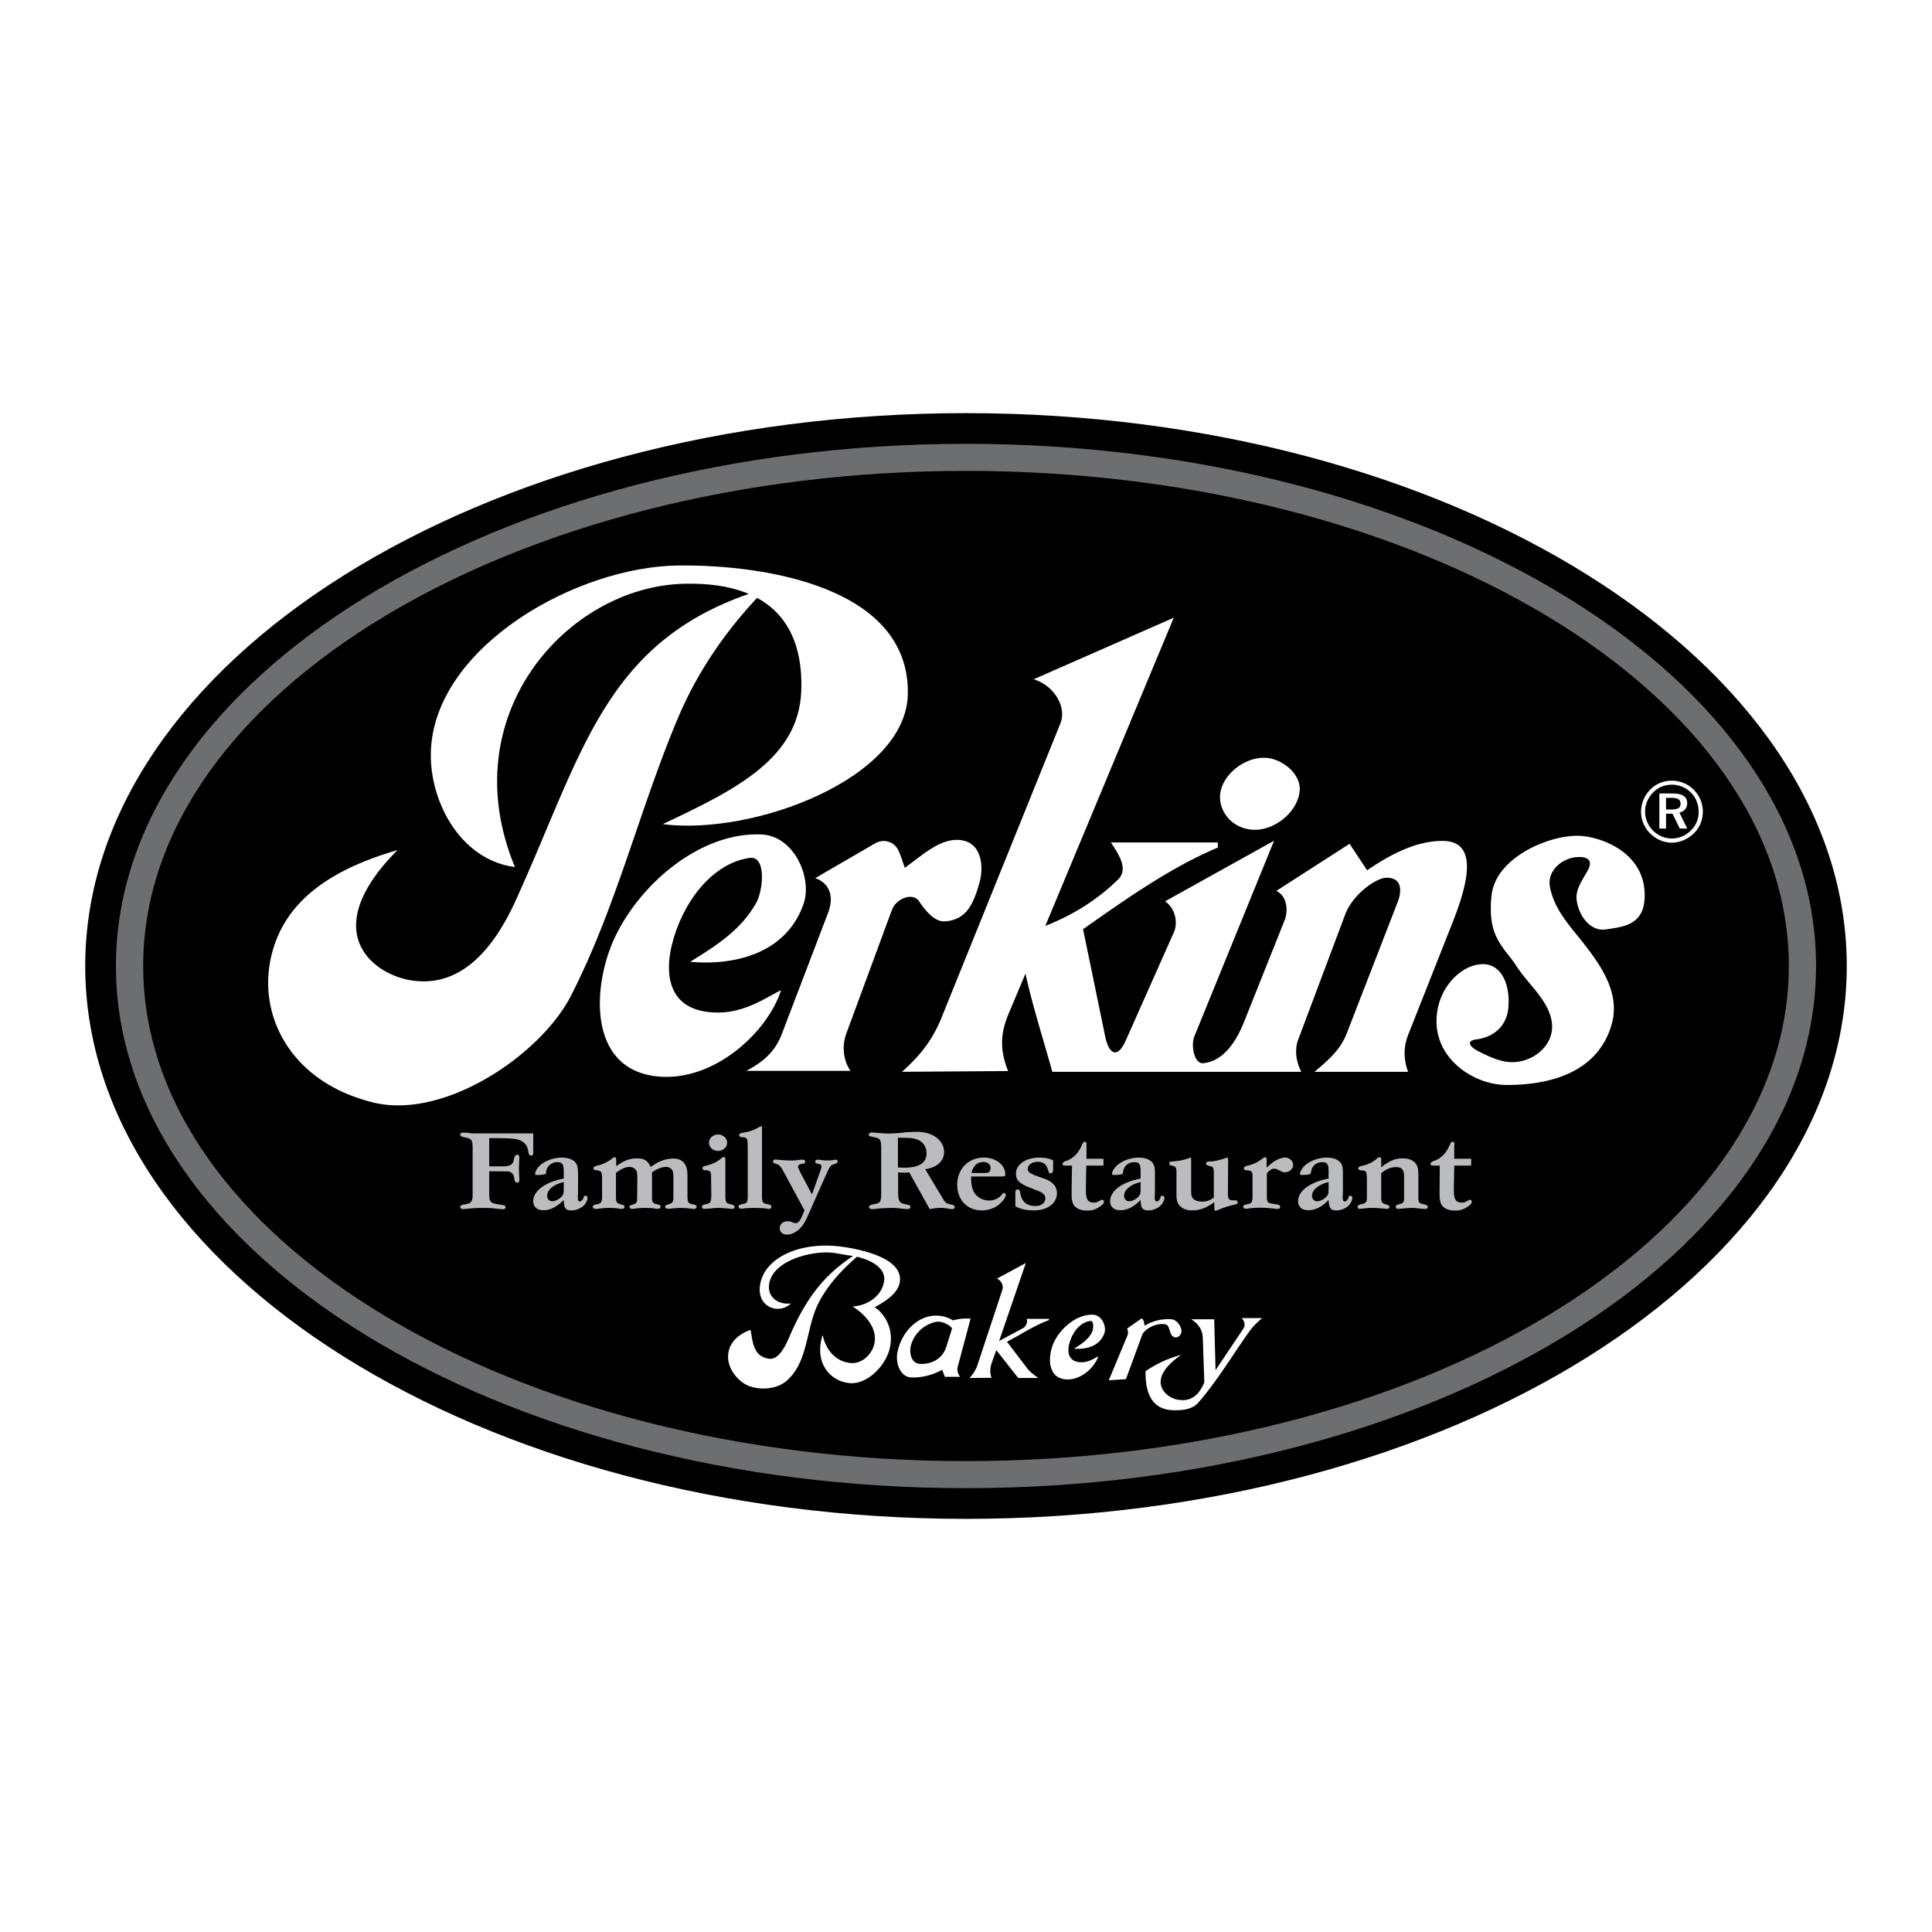 <svg xmlns="http://www.w3.org/2000/svg" width="2500" height="2500" viewBox="0 0 192.756 192.756"><g fill-rule="evenodd" clip-rule="evenodd"><path fill="#fff" d="M0 0h192.756v192.756H0V0z"/><path d="M96.377 41.219c48.388 0 87.875 24.783 87.875 55.159 0 30.376-39.486 55.159-87.875 55.159-48.388 0-87.874-24.783-87.874-55.159.001-30.376 39.487-55.159 87.874-55.159z"/><path d="M96.377 44.281c46.714 0 84.812 23.414 84.812 52.097s-38.098 52.097-84.812 52.097c-46.713 0-84.811-23.414-84.811-52.097s38.098-52.097 84.811-52.097z" fill="#6d6e70"/><path d="M96.377 46.982c45.212 0 82.093 22.197 82.093 49.396 0 27.2-36.881 49.396-82.093 49.396-45.211 0-82.091-22.195-82.091-49.396 0-27.199 36.881-49.396 82.091-49.396z"/><path d="M166.791 77.89c-.818 0-1.578.304-2.129.875a3.13 3.13 0 0 0-.934 2.206c0 .818.305 1.579.895 2.169.59.589 1.369.932 2.168.932s1.598-.342 2.207-.932c.57-.552.895-1.312.895-2.169 0-.817-.324-1.579-.895-2.168a3.091 3.091 0 0 0-2.207-.913zM121.752 79.108c.285-1.864 2.414-3.576 4.469-3.5 1.598.038 3.633 1.56 3.443 3.348-.209 2.054-2.512 3.975-4.717 3.823-2.131-.153-3.443-1.959-3.195-3.671z" fill="#fff"/><path d="M140.486 106.934h-9.34c1.521-1.273 2.605-2.262 3.215-3.822l5.117-13.2c.305-.799.551-2.377-1.18-2.339-.971.019-3.309 1.598-4.09 3.671l-4.678 12.458c-.381 1.008-.248 2.148.303 3.232h-24.84c-.951-3.385-1.998-6.676-2.682-9.795l-1.711 4.07c-.705 1.713-.934 3.404-.02 5.65l-10.595.074c1.978-1.75 3.138-3.365 3.975-5.459l11.831-29.291c.646-1.579-.533-3.747-2.662-4.413l13.979-6.144-12.818 30.756c2.625-1.046 5.078-2.492 7.285-4.66 1.045-1.065-.02-2.568-.742-3.671h10.67v.513c-4.773 1.998-9.32 5.25-13.447 8.141l2.207 10.689c.379 1.863 1.254 2.207 2.035.457l4.83-10.861c.418-.97.115-2.396-.895-3.062l10.881-6.048-7.951 19.515c-.361.875-.037 2.777.895 2.682 2.035-.209 3.309-2.225 4.07-4.146l4.031-10.1c.381-.951.268-2.416-.816-2.948l7.303-4.698 1.75 2.644c2.264-1.54 4.889-2.967 7.609-2.929 3.65.057 2.301 4.622.932 8.103l-4.451 11.26c-.437 1.141-.494 2.341 0 3.671zM103.605 137.48h-2.016l-2.188-2.775-.477 1.33c-.133.438-.189.855 0 1.428l-2.206.018a3.38 3.38 0 0 0 .836-1.389l2.455-7.418c.133-.398-.115-.949-.553-1.102l2.891-1.561-2.662 7.779 2.377-1.275c.285-.15.514-.645.361-.932h2.227v.133c-1.389.477-2.854 1.467-4.186 2.15l2.074 2.721c.232.286.706.665 1.067.893z" fill="#fff"/><path d="M84.852 106.84H74.466c1.75-.932 2.891-1.979 3.519-3.633l4.641-12.155c.627-1.654.114-2.948-1.293-3.442l5.934-3.443c.951-.571 1.94-.133 2.32.589.324.628.457 1.218.685 1.826 1.712-1.217 3.5-2.967 5.497-2.777 2.264.229 2.396 2.777 1.939 4.318-.551 1.902-1.217 3.708-3.499 3.804-1.084.038-2.092-1.369-2.492-1.978-.571-.951-2.302-.362-2.739.855l-4.546 12.326c-.436 1.161-.322 2.643.42 3.71z" fill="#fff"/><path d="M68.855 95.959c2.853-1.75 5.117-3.271 6.581-5.858.723-1.274 1.046-4.774-.666-4.507-3.842.571-6.752 4.603-7.741 8.692-.362 1.465-1.161 6.087 3.576 6.677 3.119.379 5.25-1.086 7.323-2.188-1.217 3.994-6.581 9.244-12.401 8.615-6.999-.76-6.41-9.244-4.146-13.942 2.549-5.345 8.54-10.442 14.551-10.195 3.328.114 5.136 4.375 4.241 6.924-1.598 4.641-6.353 6.219-11.318 5.782zM107.162 134.553c.762-.477 1.369-.875 1.75-1.561.191-.342.285-1.275-.172-1.197-1.025.15-1.807 1.217-2.072 2.32-.096.379-.305 1.615.971 1.787.816.096 1.389-.285 1.939-.59-.324 1.066-1.75 2.473-3.311 2.303-1.863-.211-1.711-2.473-1.102-3.729.684-1.428 2.281-2.777 3.879-2.721.895.039 1.369 1.16 1.143 1.846-.437 1.237-1.693 1.655-3.025 1.542zM51.375 86.507c-6.295-15.178 5.269-27.979 16.853-28.265 9.853-.247 11.907 5.421 11.716 10.689-.266 6.676-6.333 9.777-13.828 13.295 9.054 1.16 24.308-4.546 24.46-12.991.19-10.594-14.075-12.896-22.805-12.819-10.176.076-24.08 7.95-24.764 18.164-.342 5.08 2.796 11.204 8.368 11.927z" fill="#fff"/><path d="M39.659 84.814c-7.932 7.969-2.682 12.268 1.217 12.971 3.88.686 7.551-1.389 10.499-7.779 6.924-15.159 8.978-26.571 25.069-31.308-3.861 3.918-6.828 8.236-8.826 12.991-3.842 9.13-6.105 18.754-10.632 27.617-3.005 5.916-12.63 12.439-19.743 10.689-7.932-1.939-11.241-8.141-10.347-13.732 1.065-6.637 6.753-9.699 12.763-11.449zM150.264 108.246c-3.463-.018-7.875-3.043-6.771-7.836.475-2.055 2.111-3.898 4.031-4.184 2.303-.343 3.215 2.111 2.949 4.449-.268 2.15-1.979 2.873-3.158 3.025-1.084.133-.723.742.285 1.236 1.104.551 2.32 1.123 3.537 1.027 2.018-.133 3.861-1.75 3.709-3.766-.189-2.283-2.338-3.92-3.557-5.821-1.236-1.921-2.947-2.834-2.473-7.076.42-3.708 5.594-5.935 8.561-5.915 2.32.019 7.037 1.712 6.695 6.391-.191 2.567-2.244 2.701-3.824 2.948-1.559.247-2.738-1.312-2.947-2.948-.133-1.027.59-1.998 1.084-2.891.551-.951.152-1.465-1.084-1.37-1.465.114-2.949 1.35-2.664 2.948.438 2.473 2.32 4.242 3.824 6.258 1.541 2.054 3.176 4.64 2.32 7.532-1.123 3.882-4.736 6.013-10.517 5.993zM112.336 137.596l-1.711.113 1.883-4.525c.076-.191.018-.477-.057-.629l1.426-1.008c.246.057.266.418.322.723a4.484 4.484 0 0 1 2.664-.646c.475.02.932.57 1.008 1.084.037.381-.209.703-.553.723-.723 0-.512-1.18-1.008-1.293-.646-.152-1.768.152-2.32.951l-1.654 4.507z" fill="#fff"/><path d="M114.295 136.797c1.104-.742 2.283-1.293 3.557-1.617-.818.551-2.055 1.578-2.055 2.701 0 .932.934 1.768 2.074 1.807 1.217.057 1.863-.76 2.283-1.77l-.152-4.469c-.039-.742-.4-1.369-1.16-1.826h2.301l.133 5.078 2.777-4.146c.209-.305.133-.799-.189-1.047h2.053c-.455.4-.893.818-1.217 1.256-1.711 2.396-3.234 4.984-5.154 7.189-.59.666-1.598.781-2.568.742-2.132-.093-2.72-1.826-2.683-3.898zM96.834 131.566l-1.274 4.773c-.095.342-.019.703.229 1.027h-1.521l-.268-.702c-.799.455-1.94.816-3.101.76-1.198-.076-1.54-1.598-1.369-2.453.38-2.055 1.978-3.652 3.747-3.709a3.202 3.202 0 0 1 1.807.475 4.74 4.74 0 0 1 1.75-.171zM78.917 130.045c-1.236 1.178-3.443.361-3.082-1.865.399-2.492 3.405-4.031 6.98-3.898.97.037 2.168.229 3.12.475 1.598.4 3.861 1.219 3.861 2.873 0 1.293-1.389 2.168-2.53 2.795 1.046.666 2.074 2.359 1.408 4.434-.514 1.578-2.207 3.252-3.861 3.137-1.845-.133-3.652-1.883-2.739-4.811.361 1.674 1.407 2.623 2.701 2.795 1.217.172 2.321-.912 2.492-2.092.209-1.465-.97-2.777-2.206-3.539 1.636-.094 3.043-1.217 3.157-2.643.095-1.199-1.255-1.979-2.72-2.32-1.427 1.254-2.968 2.814-3.938 4.83-1.179 2.512-.932 5.764-3.157 7.609-.97.799-2.606.893-3.766.418-1.065-.457-1.997-1.693-1.997-2.854 0-1.654 1.426-2.434 2.244-2.701.209.951.171 2.664 1.864 2.873.951.113 1.617-1.275 1.997-2.168 2.073-4.832 4.204-6.602 6.353-8.084-.133-.02-.247-.039-.381-.057-.894-.115-1.673-.363-2.701-.285-1.959.113-4.907 1.045-5.269 3.08-.246 1.351.877 2.15 2.17 1.998z" fill="#fff"/><path d="M169.473 81.01c0 .704-.266 1.37-.779 1.845a2.63 2.63 0 0 1-1.922.799c-.664 0-1.35-.286-1.863-.799a2.713 2.713 0 0 1-.779-1.883c0-.703.285-1.388.818-1.921.475-.494 1.141-.761 1.863-.761s1.389.285 1.902.799c.494.494.76 1.16.76 1.921z"/><path d="M166.887 79.165h-1.332v3.5h.666v-1.483h.646l.723 1.483h.742l-.779-1.598c.494-.096.779-.438.779-.932 0-.647-.475-.97-1.445-.97z" fill="#fff"/><path d="M166.754 79.602c.627 0 .912.152.912.589 0 .419-.285.571-.895.571h-.551v-1.16h.534zM94.99 132.535l-.571 1.826c-.438 1.369-1.693 1.77-2.625 1.713-.97-.057-1.123-1.256-.856-2.035a3.335 3.335 0 0 1 2.492-2.168c.513-.076 1.331.303 1.56.664z"/><path d="M48.808 113.553h.552c1.236 0 1.883.039 2.263.133.647.172.989.553 1.084 1.18l.038.229c.019.096.133.191.248.191.114 0 .209-.076.209-.172v-1.979c.038-.02.019-.057-.038-.057h-5.839c-.152 0-.343 0-.571-.039-.228-.037-.438-.037-.571-.037-.152 0-.266.076-.266.209 0 .076.076.172.171.191l.286.074c.704.135.78.248.78 1.162v4.545c0 .646-.134.855-.628.951l-.324.057c-.19.039-.285.115-.285.229s.114.209.266.209c.038 0 .133 0 .267-.02l.457-.037c.494-.039.798-.057 1.293-.057.532 0 .951.018 1.331.076l.399.037c.133 0 .247.02.267.02.133 0 .247-.096.247-.209 0-.096-.076-.172-.19-.191l-.361-.057c-1.027-.17-1.084-.229-1.084-1.236v-2.092h1.16c.723 0 .818 0 .989.096.171.094.304.283.342.551l.038.229c.038.172.114.246.247.246.171 0 .228-.074.228-.266v-.076l-.019-.418c-.02-.514-.02-.514-.02-.59 0-.229.02-.57.02-.742l.019-.305v-.076c0-.209-.057-.303-.209-.303s-.229.113-.304.342l-.057.248a.63.63 0 0 1-.418.475c-.228.076-.304.096-.856.096h-1.16v-2.817h-.001zM56.245 117.586c-1.883.361-3.043 1.236-3.043 2.264 0 .551.381.895 1.008.895.704 0 1.332-.324 2.035-1.027.019.816.19 1.045.761 1.045.513 0 1.046-.246 1.332-.59.152-.189.285-.494.285-.646a.232.232 0 0 0-.229-.229c-.076 0-.133.039-.152.115l-.019.096c-.076.189-.247.361-.38.361s-.19-.115-.19-.381v-.191c.019-.152.019-.322.019-.514V117.358c0-.799-.038-.988-.171-1.236-.209-.398-.742-.627-1.445-.627-.837 0-1.693.322-2.207.799-.266.266-.456.607-.456.816 0 .096.057.115.209.115h.19l.266-.02c.361-.057.399-.057.418-.189l.02-.191a1.105 1.105 0 0 1 1.103-.875c.514 0 .647.209.647.99v.646h-.001zM61.476 115.779c0-.268-.038-.324-.152-.324-.057 0-.133.039-.209.096l-.115.095a3.774 3.774 0 0 1-1.389.646l-.133.037c-.171.039-.266.133-.266.229 0 .113.038.152.247.191l.133.018c.399.057.476.172.476.838v1.711c.02.57-.095.762-.494.838l-.133.018c-.19.039-.304.115-.304.229 0 .115.133.209.247.209h.171l.171-.018c.513-.059.704-.076 1.026-.076.343 0 .742.018 1.027.076l.171.018h.095c.171 0 .266-.076.266-.209 0-.094-.057-.152-.19-.189l-.19-.057c-.438-.133-.476-.211-.476-.857v-2.281c.514-.4.97-.59 1.351-.59.323 0 .627.189.723.457.038.133.057.303.057.646l-.019 2.035c0 .342-.057.475-.247.551l-.171.057c-.342.115-.342.115-.342.248 0 .113.114.189.285.189.095 0 .114 0 .171-.018l.19-.02c.19-.039.685-.057.97-.057.304 0 .666.018.894.057l.19.037h.133c.171-.018.266-.076.266-.227 0-.096-.038-.135-.209-.191l-.133-.037c-.304-.076-.304-.076-.38-.152a.754.754 0 0 1-.133-.438v-2.605c.59-.381.989-.533 1.389-.533.247 0 .457.096.59.266.114.133.152.324.152.723v2.112c0 .361-.095.496-.38.59l-.171.057c-.229.076-.267.115-.267.211 0 .133.095.209.285.209h.248l.285-.039c.285-.02.514-.037.742-.037.324 0 .324 0 1.084.076l.152.018h.038c.152.02.305-.076.305-.227 0-.096-.076-.152-.229-.191l-.152-.037c-.475-.096-.532-.191-.532-.857v-1.883c0-.703-.076-.988-.285-1.312-.229-.342-.609-.514-1.123-.514-.761 0-1.484.268-2.263.838-.304-.646-.646-.855-1.37-.855-.723 0-1.293.209-2.073.779v-.574zM70.967 119.24c-.019.686-.076.818-.495.895l-.171.037c-.19.039-.267.115-.267.229 0 .133.095.209.267.209l.095-.018h.247c.723-.076.761-.076 1.047-.076.266 0 .513.018.951.057l.323.037h.057c.152.02.267-.057.267-.189s-.096-.209-.305-.248l-.171-.037c-.361-.076-.438-.229-.438-.838v-3.557c0-.246-.038-.303-.152-.303-.057 0-.133.037-.209.094l-.095.076c-.342.285-.723.477-1.351.666l-.19.037c-.209.059-.286.115-.286.248 0 .113.076.172.209.191h.152c.438.057.514.15.495.799l.02 1.691zM71.651 113.191c-.513 0-.913.361-.913.818s.399.818.913.818c.476 0 .894-.361.894-.818s-.418-.818-.894-.818zM74.6 118.918c.019.988-.019 1.104-.437 1.197l-.21.039c-.19.057-.266.113-.266.229 0 .133.095.209.266.209h.114l.229-.039c.247-.02.685-.037 1.008-.037.304 0 .741.018.989.037l.209.039.229.018c.133 0 .228-.076.228-.209 0-.113-.076-.189-.228-.229l-.171-.037c-.514-.096-.551-.152-.533-1.236v-6.43c0-.057-.057-.094-.114-.094-.038 0-.076 0-.095.037l-.076.039c-.646.342-.817.418-1.56.551l-.19.037c-.152.039-.248.096-.248.211 0 .113.095.17.248.209h.133c.19.018.361.094.399.17.057.096.076.553.076 1.084v4.205zM80.268 120.762l-.229.533c-.209.514-.418.742-.646.742a.685.685 0 0 1-.248-.057l-.152-.059a.995.995 0 0 0-.399-.076c-.457 0-.799.285-.799.686 0 .381.285.646.722.646.438 0 .875-.209 1.275-.59.285-.285.532-.666.799-1.273l1.883-4.242c.342-.723.399-.799.704-.914l.114-.037c.19-.057.285-.133.285-.229 0-.113-.095-.189-.209-.189-.057 0-.095.02-.171.02l-.171.037c-.095 0-.305.02-.514.02-.247 0-.457-.02-.666-.057l-.152-.02h-.152c-.095 0-.209.076-.209.189 0 .133.057.172.247.209l.133.02c.19.057.247.115.247.248s0 .133-.247.836l-.704 1.959-1.008-1.902c-.229-.438-.38-.76-.38-.855 0-.152.114-.229.361-.285l.133-.02c.133 0 .228-.094.228-.209 0-.113-.095-.189-.247-.189h-.171l-.19.02c-.438.057-.457.057-.837.057-.418 0-.685-.02-1.064-.057l-.286-.02c-.057-.02-.133-.02-.152-.02-.171 0-.267.076-.267.209 0 .076.057.152.209.191l.114.037c.285.096.419.229.646.629l2.17 4.012zM89.607 116.959c.342.037.494.037.704.037.133 0 .209-.02.399-.037l2.035 3.65s.019.02.038.02h.038l.096-.02.209-.037a3.75 3.75 0 0 1 .685-.057c.342 0 .38 0 .798.076l.267.037h.133c.134 0 .248-.076.248-.209 0-.076-.076-.152-.152-.189l-.38-.096c-.342-.096-.399-.133-.666-.57l-1.75-2.91c1.179-.172 1.883-.818 1.883-1.713 0-1.16-1.122-2.016-2.701-2.016-.285 0-.989.039-1.16.039l-.361.057c-.342.037-1.122.074-1.427.074-.152 0-.38-.018-.608-.037l-.552-.037c-.19-.02-.342-.039-.38-.039-.171 0-.323.096-.323.229s.019.133.437.229l.248.057c.476.115.552.268.552 1.143v4.316c0 .932-.057 1.066-.666 1.18l-.228.037c-.209.059-.323.135-.323.268 0 .113.133.189.304.189h.247l.457-.057c.229-.02.913-.057 1.198-.057.343 0 .666.018 1.084.076l.457.037h.133c.171-.02.248-.076.248-.229 0-.094-.076-.17-.228-.189l-.324-.076c-.552-.113-.666-.324-.666-1.18v-1.996h-.003zM99.896 117.377c.361 0 .4-.02.4-.209 0-.951-.934-1.674-2.131-1.674-1.56 0-2.663 1.141-2.663 2.719 0 1.504 1.008 2.549 2.454 2.549.627 0 1.236-.209 1.674-.551.381-.305.723-.779.723-.988 0-.096-.096-.191-.209-.191-.039 0-.076 0-.096.039l-.113.133c-.285.361-.742.57-1.236.57-.609 0-1.16-.285-1.465-.742-.248-.4-.362-.895-.343-1.654h3.005v-.001zM105.07 115.76c-.4-.189-.855-.266-1.369-.266-1.352 0-2.34.684-2.34 1.598 0 .646.342.988 1.408 1.406l.76.305c.57.229.762.4.762.742 0 .477-.381.779-.99.779-.836 0-1.33-.398-1.502-1.217l-.037-.209c-.02-.152-.115-.229-.229-.229-.172 0-.229.096-.229.361v1.332c.627.305 1.121.398 1.844.398 1.371 0 2.303-.703 2.303-1.73 0-.666-.438-1.16-1.352-1.465l-.438-.152c-.893-.322-1.121-.475-1.121-.779 0-.418.438-.723 1.008-.723.381 0 .703.172.855.418.039.096.152.361.191.438l.018.133c.02.096.115.152.209.152.172 0 .248-.113.248-.418v-.874h.001zM108.379 116.293h1.637c.057 0 .076-.02.076-.076v-.533c.02-.02.02-.057 0-.057-.039-.02-.039-.02-.076-.02h-1.617V114.6v-.418c.02-.172-.057-.268-.17-.268-.096 0-.172.076-.248.229l-.057.152c-.381.799-.855 1.275-1.521 1.521l-.172.057c-.152.076-.209.152-.209.248 0 .152.037.172.322.172h.609l-.037 2.566c0 .705.018.857.113 1.162.172.475.686.76 1.445.76.477 0 .855-.113 1.256-.398.248-.152.418-.344.418-.477a.212.212 0 0 0-.209-.209c-.02 0-.039 0-.057.02l-.115.057c-.285.17-.418.209-.664.209-.553 0-.762-.342-.762-1.199v-.266l.038-2.225zM113.801 117.586c-1.883.361-3.043 1.236-3.043 2.264 0 .551.381.895 1.008.895.703 0 1.35-.324 2.035-1.027.02.816.189 1.045.779 1.045.494 0 1.027-.246 1.312-.59.152-.189.285-.494.285-.646a.231.231 0 0 0-.229-.229c-.076 0-.133.039-.152.115l-.018.096c-.057.189-.229.361-.361.361-.152 0-.209-.115-.209-.381v-.191c.018-.152.018-.322.018-.514V117.358c0-.799-.018-.988-.17-1.236-.211-.398-.742-.627-1.445-.627-.818 0-1.674.322-2.188.799-.285.266-.477.607-.477.816 0 .096.057.115.229.115h.172l.285-.02c.342-.057.379-.057.398-.189l.039-.191c.094-.514.531-.875 1.104-.875.512 0 .627.209.627.99v.646h.001zM121.104 119.488c-.398.285-.723.398-1.197.398-.324 0-.627-.094-.799-.229-.209-.17-.266-.379-.266-.893v-3.043c0-.172-.02-.211-.096-.211-.039 0-.057.02-.096.02l-.133.057c-.494.172-.951.248-1.502.285l-.152.02c-.133 0-.209.096-.209.191 0 .094.057.17.229.209l.17.037c.248.057.324.209.324.686v2.188c0 .666.133.969.494 1.236.285.229.627.322 1.084.322.779 0 1.445-.266 2.188-.818l.02.629c.018.172.037.229.113.229.039 0 .039 0 .172-.057l.113-.039c.133-.057.268-.113.381-.152a8.43 8.43 0 0 1 1.199-.361l.15-.037c.115-.02.191-.076.191-.191 0-.133-.115-.209-.285-.209h-.268c-.209 0-.342-.113-.398-.322-.02-.076-.02-.229-.02-.514l.02-3.178c0-.17-.039-.229-.133-.229h-.076l-.152.059c-.305.133-1.008.285-1.275.303h-.266c-.189.02-.305.096-.305.211 0 .094.076.17.229.209l.152.057h.057c.285.057.342.189.342.742v2.395zM126.393 117.053c.322-.342.514-.455.742-.455.094 0 .246.037.379.113l.152.076c.248.133.342.172.514.172.457 0 .838-.344.838-.742 0-.381-.361-.723-.799-.723-.381 0-.895.209-1.275.514-.133.094-.229.17-.57.494v-.723c0-.248-.039-.324-.152-.324-.057 0-.113.02-.229.115l-.113.076a3.273 3.273 0 0 1-1.236.607l-.172.039c-.266.076-.361.133-.361.285 0 .094.057.152.152.172l.209.018c.457.057.494.115.494.742v1.75c0 .666-.057.779-.455.875l-.172.037c-.209.039-.305.115-.305.211 0 .15.096.209.285.209h.135l.227-.039c.438-.037.57-.057.99-.057.531 0 .703.02 1.35.076l.285.037h.152c.172.02.266-.057.266-.189s-.113-.229-.322-.248l-.209-.037c-.762-.096-.799-.152-.799-.875v-2.206h-.001zM132.555 117.586c-1.883.361-3.043 1.236-3.043 2.264 0 .551.381.895 1.008.895.703 0 1.35-.324 2.035-1.027.037.816.209 1.045.779 1.045.496 0 1.047-.246 1.312-.59.152-.189.285-.494.285-.646a.231.231 0 0 0-.229-.229c-.074 0-.133.039-.15.115l-.02.096c-.057.189-.229.361-.361.361s-.209-.115-.209-.381v-.191c.018-.152.018-.322.018-.514V117.358c0-.799-.018-.988-.15-1.236-.229-.398-.762-.627-1.465-.627-.818 0-1.674.322-2.188.799-.268.266-.477.607-.477.816 0 .096.057.115.229.115h.172l.285-.02c.342-.057.381-.057.398-.189l.039-.191c.096-.514.533-.875 1.104-.875.514 0 .627.209.627.99v.646h.001zM137.805 117.053c.494-.418.971-.609 1.445-.609.627 0 .836.248.836 1.01v1.996c0 .457-.076.59-.361.666l-.17.039c-.209.057-.305.133-.305.229 0 .113.096.209.209.227.057 0 .096 0 .172-.018h.17c.209-.039.914-.076 1.066-.076.246 0 .246 0 .912.076l.285.018h.096c.189.02.285-.057.285-.209 0-.094-.076-.17-.229-.209l-.189-.037c-.477-.133-.514-.172-.514-.705v-2.016c0-.742-.039-1.008-.229-1.293-.229-.361-.723-.57-1.312-.57-.723 0-1.18.17-1.979.74-.057.039-.113.096-.189.152v-.646-.037c.02-.248-.039-.324-.172-.324-.057 0-.133.039-.209.096l-.113.096c-.324.285-.838.531-1.312.646l-.209.037c-.172.039-.268.133-.268.248 0 .094.096.172.248.189h.113c.438.057.457.057.494.818v1.863c0 .438-.074.572-.418.666l-.189.039c-.229.076-.324.152-.324.266 0 .096.096.189.229.189.02 0 .076 0 .152-.018l.229-.02c.59-.057.59-.057.932-.057s.438.018.951.057l.248.02a.61.61 0 0 0 .189.018c.152 0 .248-.076.248-.189s-.076-.189-.191-.209l-.113-.039c-.457-.133-.514-.209-.514-.723v-2.397zM145.09 116.293h1.635c.057 0 .057-.02.057-.076v-.533c.039-.02.039-.057 0-.057-.018-.02-.037-.02-.057-.02h-1.635V114.6c0-.152 0-.189.018-.418.02-.172-.057-.268-.17-.268-.115 0-.191.076-.248.229l-.076.152c-.361.799-.836 1.275-1.521 1.521l-.152.057c-.152.076-.209.152-.209.248 0 .152.039.172.305.172h.607l-.018 2.566c0 .705.018.857.113 1.162.172.475.686.76 1.445.76.457 0 .857-.113 1.256-.398.248-.152.4-.344.4-.477 0-.113-.076-.209-.191-.209-.037 0-.037 0-.057.02l-.113.057c-.285.17-.42.209-.666.209-.553 0-.762-.342-.762-1.199v-.266l.039-2.225z" fill="#bbbcbf"/><path d="M56.245 118.67c0 .305-.039.494-.114.59-.209.322-.685.59-1.046.59-.286 0-.495-.229-.495-.553 0-.303.19-.627.495-.855.323-.246.589-.361 1.16-.514v.742zM89.587 113.516h.533c.571 0 .989.037 1.332.152.608.189.989.742.989 1.406 0 .951-.761 1.428-2.244 1.428-.171 0-.324-.02-.609-.02v-2.966h-.001zM96.929 117.033c.153-.723.571-1.102 1.18-1.102.438 0 .723.227.723.59 0 .15-.057.342-.152.418-.115.076-.189.094-.666.094h-1.085zM113.801 118.67c0 .305-.039.494-.115.59-.209.322-.684.59-1.025.59-.305 0-.514-.229-.514-.553 0-.303.189-.627.514-.855.303-.246.57-.361 1.141-.514v.742h-.001zM132.555 118.67c0 .305-.037.494-.113.59-.211.322-.686.59-1.027.59-.305 0-.514-.229-.514-.553 0-.303.189-.627.514-.855.322-.246.57-.361 1.141-.514v.742h-.001z"/></g></svg>